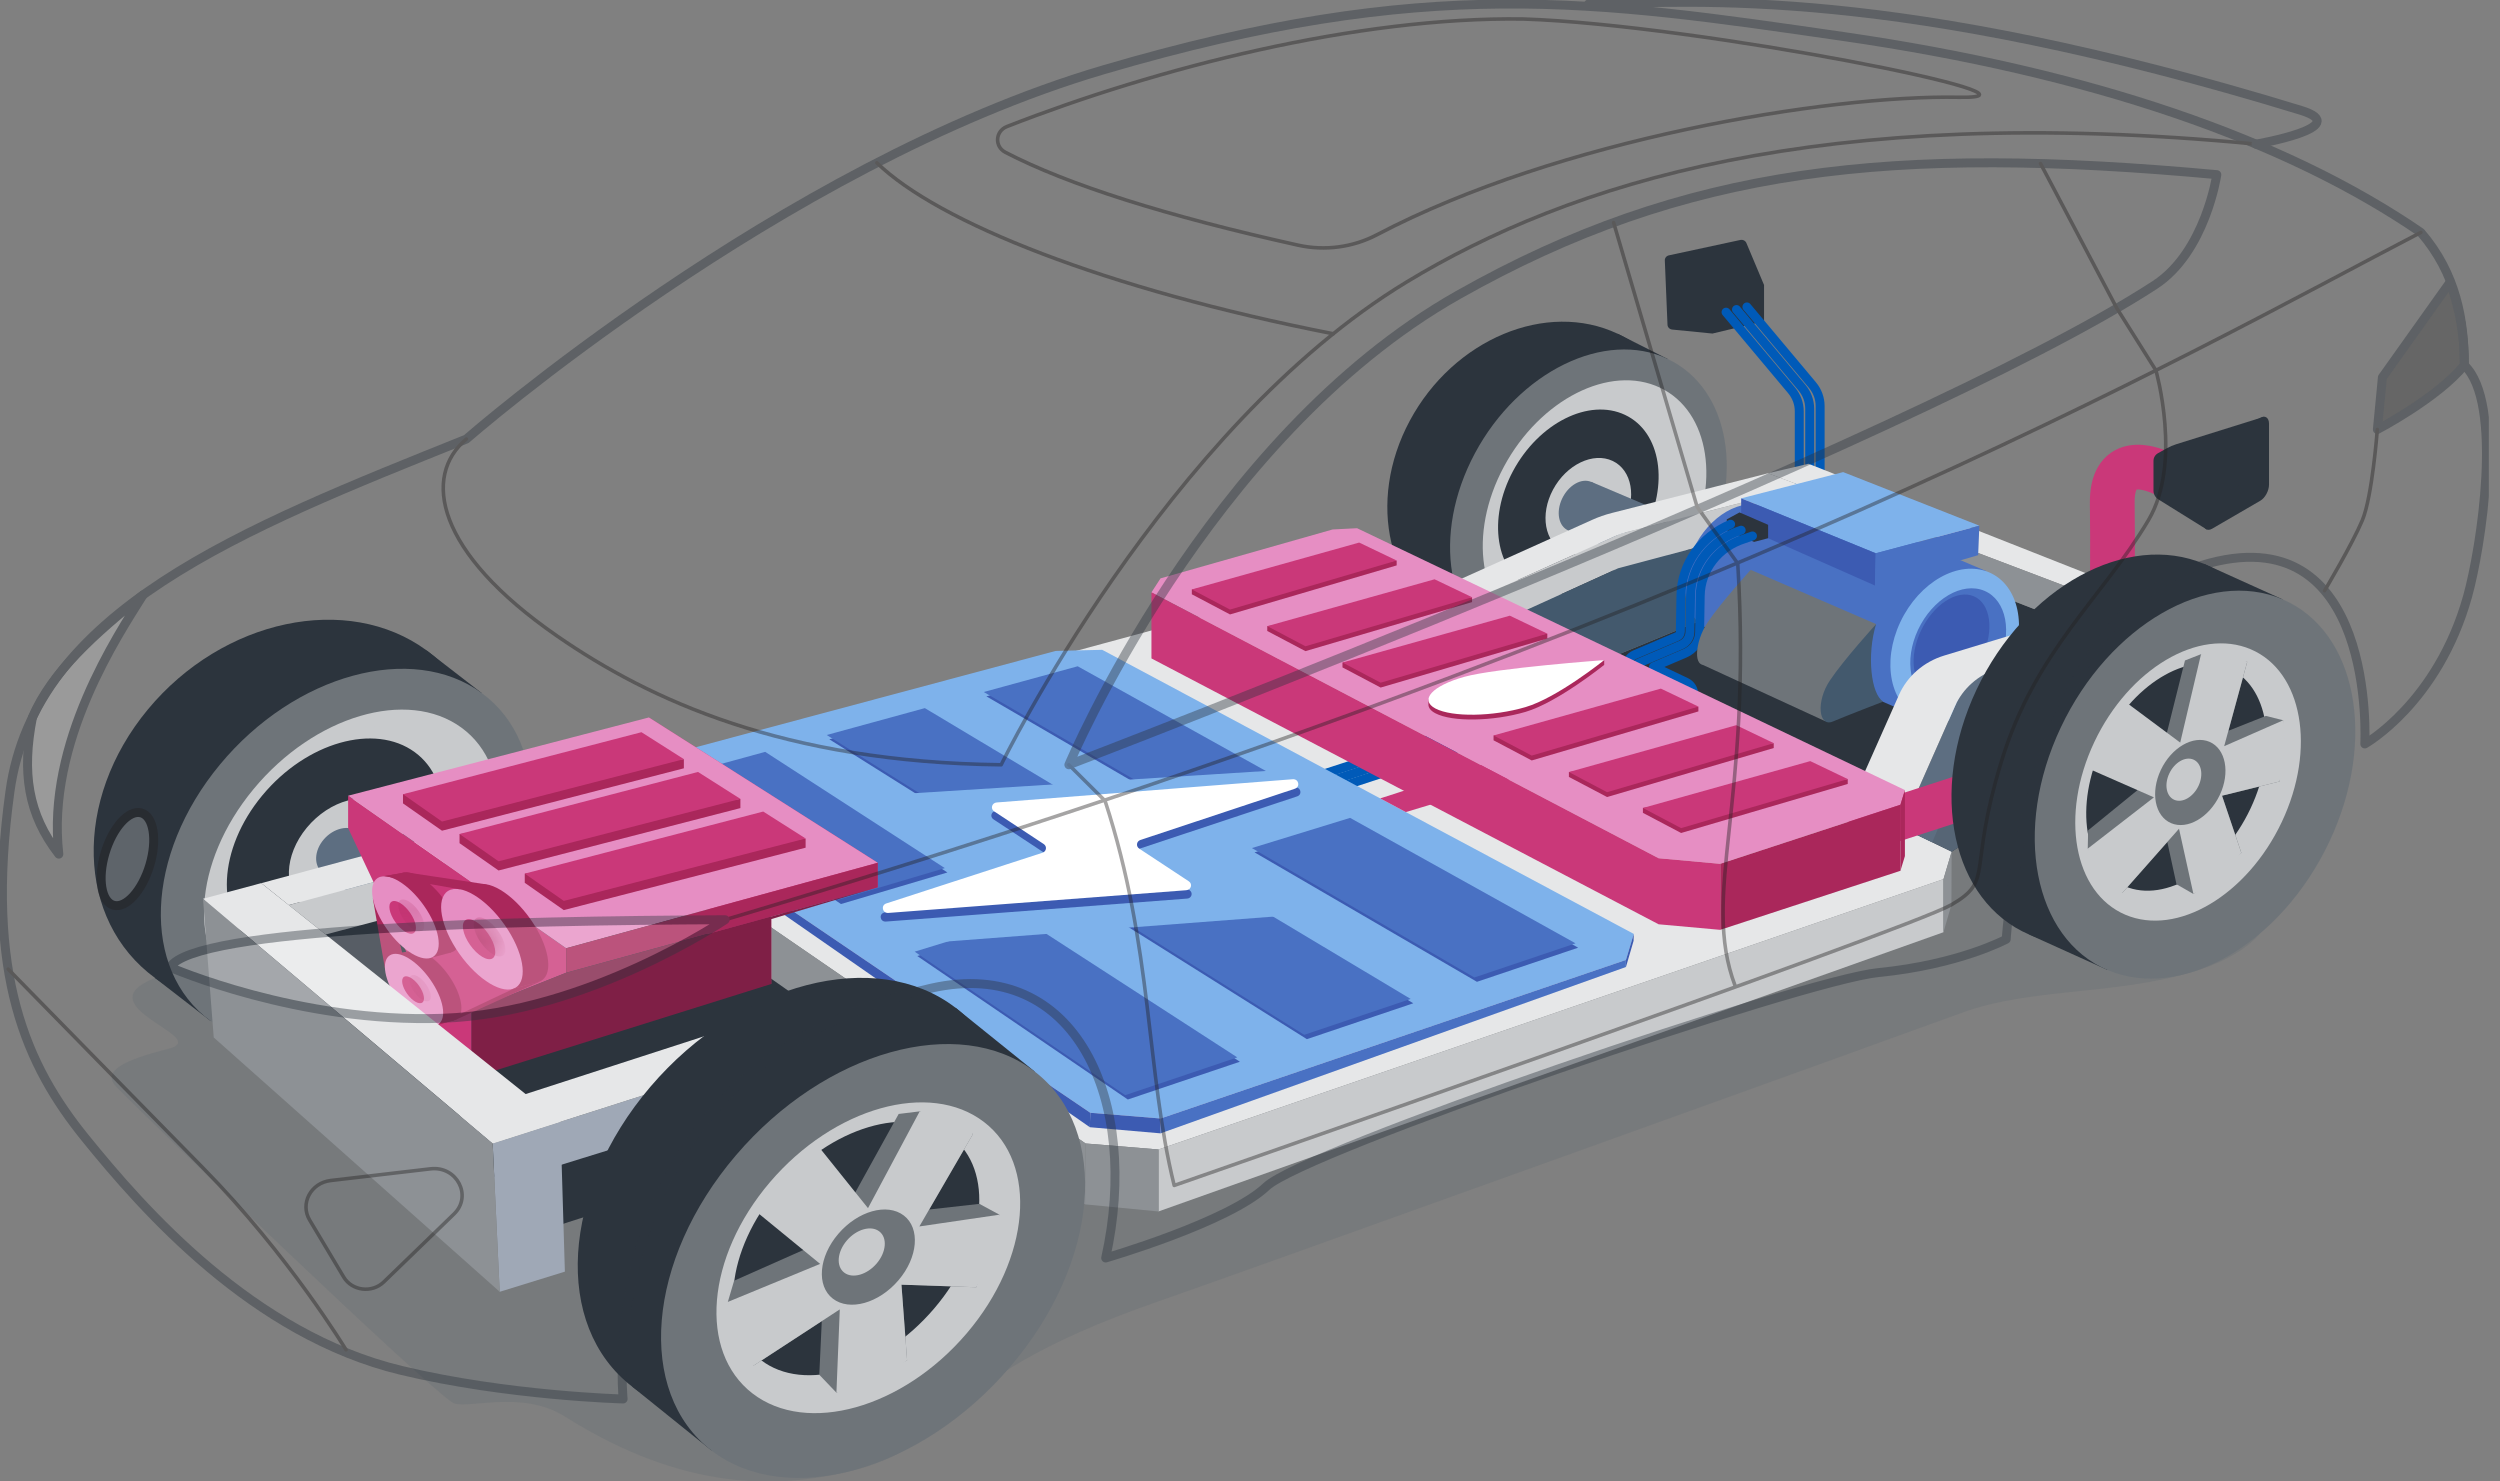 <svg width="81" height="48" viewBox="0 0 81 48" fill="none" xmlns="http://www.w3.org/2000/svg">
<rect x="0" y="0" width="81" height="48" fill="#808080" stroke="none"/>
<g clip-path="url(#clip0_12091_43894)">
<path opacity="0.5" d="M5.454 33.983C6.927 33.614 2.659 32.606 5.026 31.688C7.392 30.769 13.536 27.769 18.118 27.427C22.7 27.085 41.273 22.521 44.319 21.827C47.367 21.132 43.44 20.734 45.904 20.013C48.368 19.292 49.946 19.264 51.348 19.01C52.75 18.756 70.361 26.726 72.474 27.885C74.587 29.044 73.535 30.724 71.118 31.465C68.519 32.261 65.814 31.986 63.536 32.824C61.258 33.662 40.201 41.238 37.534 42.163C29.648 44.897 31.285 46.905 27.174 47.751C25.265 48.144 22.259 48.395 18.303 45.895C16.883 44.998 15.073 45.699 14.662 45.442C13.74 44.868 4.786 36.26 3.773 35.217C3.286 34.715 3.981 34.353 5.454 33.983H5.454Z" fill="#6E7479"/>
<path d="M54.032 11.63L52.412 10.813L47.275 20.384L48.9 21.203L54.032 11.63Z" fill="#2C343D"/>
<path d="M45.678 13.63C44.26 16.273 44.975 19.297 47.275 20.384C49.575 21.471 52.59 20.21 54.008 17.567C55.426 14.924 54.711 11.9 52.411 10.813C50.111 9.726 47.096 10.987 45.678 13.63Z" fill="#2C343D"/>
<path d="M47.79 14.681C46.373 17.324 46.869 20.244 48.898 21.202C50.928 22.16 53.722 20.794 55.14 18.151C56.557 15.508 56.06 12.588 54.031 11.629C52.002 10.671 49.208 12.037 47.79 14.681L47.79 14.681Z" fill="#6E7479"/>
<path d="M48.725 15.123C47.555 17.305 47.923 19.695 49.546 20.461C51.169 21.227 53.433 20.079 54.602 17.897C55.772 15.715 55.404 13.325 53.781 12.559C52.158 11.793 49.894 12.941 48.725 15.123Z" fill="#C8CACC"/>
<path d="M48.903 15.206C47.932 17.016 48.249 19.005 49.61 19.648C50.972 20.292 52.863 19.345 53.834 17.535C54.805 15.724 54.488 13.735 53.126 13.092C51.764 12.449 49.873 13.396 48.903 15.206Z" fill="#C8CACC"/>
<path d="M49.022 15.262C48.187 16.82 48.458 18.53 49.626 19.082C50.795 19.634 52.42 18.819 53.255 17.261C54.09 15.704 53.819 13.994 52.65 13.442C51.481 12.89 49.857 13.705 49.022 15.262Z" fill="#2C343D"/>
<path d="M50.319 15.862C49.885 16.673 50.044 17.572 50.675 17.87C51.306 18.168 52.17 17.752 52.605 16.942C53.039 16.131 52.88 15.232 52.249 14.934C51.618 14.636 50.753 15.052 50.319 15.862H50.319Z" fill="#C8CACC"/>
<path d="M50.878 16.125C50.724 16.412 50.78 16.731 51.004 16.837C51.228 16.942 51.534 16.795 51.688 16.508C51.842 16.22 51.786 15.902 51.562 15.796C51.338 15.69 51.032 15.838 50.878 16.125Z" fill="#2C343D"/>
<path d="M15.609 22.456L13.82 21.073L5.023 31.688L6.817 33.075L15.609 22.456Z" fill="#2C343D"/>
<path d="M4.791 22.986C2.362 25.917 2.466 29.813 5.024 31.687C7.582 33.562 11.626 32.705 14.055 29.774C16.484 26.842 16.379 22.947 13.821 21.072C11.263 19.198 7.22 20.055 4.791 22.986Z" fill="#2C343D"/>
<path d="M7.126 24.772C4.699 27.704 4.56 31.421 6.817 33.074C9.074 34.726 12.873 33.689 15.301 30.757C17.729 27.825 17.866 24.108 15.609 22.455C13.352 20.803 9.554 21.84 7.126 24.772Z" fill="#6E7479"/>
<path d="M8.213 25.569C6.242 27.951 6.063 30.921 7.814 32.202C9.565 33.484 12.584 32.592 14.554 30.21C16.526 27.828 16.704 24.858 14.953 23.577C13.201 22.295 10.184 23.187 8.213 25.569Z" fill="#C8CACC"/>
<path d="M8.364 25.678C6.701 27.686 6.58 30.213 8.095 31.322C9.609 32.431 12.185 31.702 13.848 29.694C15.511 27.686 15.631 25.159 14.117 24.05C12.602 22.941 10.027 23.67 8.364 25.678Z" fill="#C8CACC"/>
<path d="M8.496 25.775C7.065 27.502 6.959 29.675 8.26 30.627C9.56 31.578 11.773 30.95 13.204 29.223C14.634 27.495 14.74 25.323 13.439 24.371C12.139 23.419 9.926 24.047 8.496 25.775V25.775Z" fill="#2C343D"/>
<path d="M9.941 26.816C9.197 27.715 9.162 28.861 9.864 29.375C10.566 29.889 11.739 29.577 12.483 28.678C13.228 27.779 13.263 26.633 12.56 26.119C11.858 25.605 10.686 25.917 9.941 26.816H9.941Z" fill="#C8CACC"/>
<path d="M10.564 27.27C10.3 27.589 10.287 27.995 10.536 28.177C10.785 28.36 11.201 28.249 11.465 27.93C11.729 27.612 11.741 27.205 11.492 27.023C11.243 26.841 10.827 26.952 10.563 27.27H10.564Z" fill="#2C343D"/>
<path d="M54.18 10.678L55.483 10.807L57.155 10.407V9.234L56.583 7.873C56.552 7.799 56.469 7.757 56.386 7.775L54.073 8.273C53.993 8.29 53.937 8.359 53.94 8.438L54.027 10.523C54.03 10.604 54.096 10.67 54.18 10.678L54.18 10.678Z" fill="#2C343D"/>
<path d="M55.924 10.114L58.047 12.647C58.208 12.839 58.296 13.078 58.296 13.324V21.34" stroke="#005AB8" stroke-width="0.29" stroke-linecap="round" stroke-linejoin="round"/>
<path d="M56.262 10.029L58.385 12.562C58.546 12.754 58.634 12.993 58.634 13.239V21.256" stroke="#005AB8" stroke-width="0.29" stroke-linecap="round" stroke-linejoin="round"/>
<path d="M56.6 9.944L58.723 12.477C58.884 12.669 58.972 12.908 58.972 13.154V21.171" stroke="#005AB8" stroke-width="0.29" stroke-linecap="round" stroke-linejoin="round"/>
<path d="M50.611 16.158C50.407 16.593 50.498 17.054 50.814 17.188C51.13 17.322 51.552 17.078 51.756 16.643C51.96 16.208 51.87 15.747 51.553 15.613C51.237 15.479 50.816 15.723 50.611 16.158Z" fill="#5D6E81"/>
<path d="M51.554 15.611L53.689 16.516L52.98 18.127L50.815 17.186L51.554 15.611Z" fill="#5D6E81"/>
<path d="M52.761 17.077C52.554 17.518 52.652 17.987 52.981 18.127C53.309 18.266 53.743 18.022 53.95 17.581C54.157 17.141 54.058 16.671 53.729 16.532C53.401 16.393 52.967 16.637 52.76 17.077H52.761Z" fill="#8D9195"/>
<path d="M51.139 21.737L57.741 19.018L58.44 16.812L69.714 21.224L69.272 23.64L63.233 27.596L51.139 21.737Z" fill="#2C343D"/>
<path d="M48.221 20.324L52.427 18.412L58.44 16.812L58.439 15.771L52.507 17.291L47.043 19.753L48.221 20.324Z" fill="#C8CACC"/>
<path d="M57.287 15.334L69.724 20.056L70.616 19.769L58.595 15.026L57.287 15.334Z" fill="#E6E7E8"/>
<path d="M69.714 21.223L58.441 16.812L58.44 15.771L69.714 20.052V21.223Z" fill="#8D9195"/>
<path d="M47.042 19.753L52.295 17.386C52.435 17.323 52.581 17.272 52.73 17.233L58.437 15.77L57.287 15.333L52.229 16.619C52.006 16.676 51.788 16.751 51.58 16.846L46.119 19.306L47.041 19.753H47.042Z" fill="#E6E7E8"/>
<path d="M48.221 20.324L51.139 21.737L57.741 19.018L58.44 16.812L52.427 18.412L48.221 20.324Z" fill="#43596D"/>
<path d="M19.823 25.166L43.387 18.779L44.951 18.74L63.233 27.596L62.969 28.484L37.536 37.243L35.173 37.048L19.254 26.111L19.823 25.166Z" fill="#E6E7E8"/>
<path d="M62.968 28.483V30.204L37.535 39.251V37.243L62.968 28.483Z" fill="#C8CACC"/>
<path d="M63.233 27.596L63.226 29.313L62.969 30.204V28.483L63.233 27.596Z" fill="#8D9195"/>
<path d="M37.536 37.243L35.172 37.049L35.156 39.021L37.536 39.252V37.243Z" fill="#8D9195"/>
<path d="M35.157 39.021L19.254 27.664V26.11L35.173 37.048L35.157 39.021Z" fill="#8D9195"/>
<path d="M21.288 29.116L30.636 35.673L17.936 39.751L7.391 30.77L18.157 27.811L20.968 28.483L21.288 29.116Z" fill="#2C343D"/>
<path d="M10.493 27.194C10.175 27.562 10.157 28.048 10.454 28.279C10.75 28.51 11.248 28.399 11.566 28.031C11.884 27.662 11.902 27.177 11.605 26.946C11.309 26.715 10.811 26.826 10.493 27.194Z" fill="#5D6E81"/>
<path d="M11.609 26.944L13.611 28.504L12.482 29.883L10.457 28.278L11.609 26.944Z" fill="#5D6E81"/>
<path d="M12.507 28.773C12.185 29.146 12.174 29.643 12.482 29.883C12.79 30.123 13.301 30.015 13.622 29.643C13.944 29.27 13.956 28.773 13.647 28.533C13.339 28.293 12.829 28.401 12.507 28.774L12.507 28.773Z" fill="#8D9195"/>
<path d="M10.551 30.279L17.777 28.362C18.184 28.254 18.615 28.264 19.015 28.392L21.287 29.117L20.968 27.288L18.238 26.921L9.355 29.325L10.552 30.279H10.551Z" fill="#C8CACC"/>
<path d="M9.356 29.324L17.618 27.088C18.027 26.978 18.456 26.95 18.877 27.006L20.968 27.288L19.748 26.449L18.131 26.316C17.571 26.269 17.006 26.32 16.465 26.465L8.465 28.614L9.356 29.325V29.324Z" fill="#E6E7E8"/>
<path d="M54.861 17.798C54.347 18.892 54.575 20.052 55.37 20.389C56.165 20.726 57.227 20.112 57.74 19.018C58.254 17.924 58.026 16.764 57.23 16.427C56.435 16.09 55.374 16.704 54.86 17.798H54.861Z" fill="#4971C3"/>
<path d="M57.23 16.428L61.694 18.319L59.894 22.365L55.369 20.389L57.23 16.428Z" fill="#4971C3"/>
<path d="M59.34 19.726C58.82 20.833 59.068 22.015 59.894 22.365C60.721 22.715 61.812 22.101 62.332 20.993C62.853 19.886 62.605 18.704 61.778 18.354C60.952 18.004 59.861 18.618 59.341 19.726L59.34 19.726Z" fill="#7EB2EB"/>
<path d="M59.83 19.933C59.432 20.781 59.603 21.677 60.212 21.935C60.82 22.193 61.637 21.715 62.035 20.867C62.434 20.019 62.263 19.123 61.654 18.865C61.045 18.607 60.229 19.085 59.831 19.933L59.83 19.933Z" fill="#E6E7E8"/>
<path d="M59.984 19.999C59.626 20.762 59.77 21.565 60.305 21.792C60.841 22.019 61.566 21.585 61.925 20.821C62.284 20.058 62.14 19.255 61.604 19.028C61.068 18.801 60.343 19.236 59.984 19.999Z" fill="#E6E7E8"/>
<path d="M56.291 17.886C55.685 19.175 55.954 20.542 56.891 20.939C57.828 21.336 59.079 20.613 59.685 19.324C60.291 18.034 60.022 16.667 59.084 16.27C58.147 15.873 56.896 16.596 56.291 17.886Z" fill="#4971C3"/>
<path d="M59.084 16.27L64.345 18.5L62.224 23.269L56.891 20.94L59.084 16.27Z" fill="#4971C3"/>
<path d="M61.569 20.158C60.956 21.463 61.248 22.856 62.221 23.269C63.195 23.681 64.482 22.957 65.095 21.652C65.708 20.347 65.416 18.954 64.442 18.542C63.468 18.129 62.182 18.853 61.569 20.158Z" fill="#7EB2EB"/>
<path d="M62.146 20.402C61.677 21.401 61.878 22.458 62.596 22.762C63.313 23.066 64.276 22.502 64.745 21.503C65.215 20.504 65.013 19.447 64.296 19.143C63.578 18.839 62.616 19.403 62.146 20.402H62.146Z" fill="#4971C3"/>
<path d="M62.236 20.44C61.836 21.291 61.957 22.169 62.505 22.401C63.053 22.633 63.821 22.131 64.221 21.28C64.621 20.43 64.5 19.552 63.952 19.319C63.404 19.087 62.636 19.589 62.236 20.44H62.236Z" fill="#3C5BB2"/>
<path d="M56.414 16.146L59.718 15.296L64.131 17.032L60.774 17.926L56.414 16.146Z" fill="#7EB2EB"/>
<path d="M56.414 16.146V17.053L60.749 18.972L60.774 17.926L56.414 16.146Z" fill="#3C5BB2"/>
<path d="M60.774 17.925L64.131 17.032L64.092 17.987L63.533 18.151C62.966 18.081 62.552 18.265 62.195 18.545L60.748 18.971L60.773 17.926L60.774 17.925Z" fill="#4971C3"/>
<path d="M56.36 16.602L55.947 16.827V17.178L56.834 17.558L57.287 17.438V17.004L56.36 16.602Z" fill="#2C343D"/>
<path d="M53.274 22.792L54.025 22.479L52.953 21.968C52.799 21.895 52.705 21.748 52.709 21.584C52.713 21.421 52.813 21.278 52.969 21.21L54.338 20.625C54.401 20.599 54.442 20.539 54.443 20.474L54.463 19.289C54.48 18.282 55.117 17.385 56.072 16.985" stroke="#005AB8" stroke-width="0.29" stroke-linecap="round" stroke-linejoin="round"/>
<path d="M53.813 23.215L54.605 22.884C54.768 22.816 54.872 22.669 54.876 22.5C54.88 22.331 54.785 22.178 54.626 22.103L53.574 21.602L54.594 21.166C54.876 21.046 55.062 20.778 55.067 20.484L55.087 19.299C55.101 18.46 55.674 17.721 56.512 17.459L56.78 17.365" stroke="#005AB8" stroke-width="0.29" stroke-linecap="round" stroke-linejoin="round"/>
<path d="M53.686 22.944L54.478 22.614C54.589 22.567 54.593 22.419 54.484 22.368L53.091 21.704C52.993 21.658 52.996 21.524 53.096 21.482L54.465 20.897C54.638 20.823 54.751 20.66 54.754 20.48L54.774 19.295C54.79 18.33 55.448 17.48 56.414 17.179" stroke="#005AB8" stroke-width="0.29" stroke-linecap="round" stroke-linejoin="round"/>
<path d="M56.722 18.464C56.438 19.388 56.565 20.585 56.938 20.805C56.938 20.805 55.71 21.328 55.284 21.508C54.857 21.689 54.9 20.802 55.326 20.166C55.753 19.529 56.722 18.464 56.722 18.464L56.722 18.464Z" fill="#6E7479"/>
<path d="M59.134 23.366L55.098 21.508L56.723 18.464L60.786 20.221L59.134 23.366Z" fill="#6E7479"/>
<path d="M60.785 20.222C60.481 21.213 60.617 22.495 61.017 22.731C61.017 22.731 59.838 23.185 59.381 23.378C58.923 23.571 58.831 22.729 59.289 22.046C59.746 21.364 60.785 20.222 60.785 20.222Z" fill="#43596D"/>
<path d="M47.809 24.009C46.763 24.442 40.75 26.358 40.75 26.358" stroke="#005AB8" stroke-width="0.29" stroke-linecap="round" stroke-linejoin="round"/>
<path d="M47.612 23.776C46.566 24.209 40.553 26.126 40.553 26.126" stroke="#005AB8" stroke-width="0.29" stroke-linecap="round" stroke-linejoin="round"/>
<path d="M47.415 23.544C46.368 23.977 40.355 25.893 40.355 25.893" stroke="#005AB8" stroke-width="0.29" stroke-linecap="round" stroke-linejoin="round"/>
<path d="M20.529 24.749L34.203 21.09L35.711 21.054L52.935 30.259L52.68 31.103L37.605 36.239L35.326 36.054L19.98 25.648L20.529 24.749Z" fill="#7EB2EB"/>
<path d="M52.679 31.102V31.331L37.603 36.72V36.239L52.679 31.102Z" fill="#4971C3"/>
<path d="M52.934 30.259L52.928 30.484L52.68 31.332V31.103L52.934 30.259Z" fill="#3C5BB2"/>
<path d="M37.604 36.239L35.326 36.054L35.31 36.522L37.604 36.721V36.239Z" fill="#3C5BB2"/>
<path d="M35.311 36.522L19.98 25.864V25.648L35.326 36.054L35.311 36.522Z" fill="#3C5BB2"/>
<path d="M30.696 28.268L27.247 29.291L21.553 25.411L24.876 24.501L30.696 28.268Z" fill="#3C5BB2"/>
<path d="M36.053 26.677L32.763 27.654L26.871 23.954L30.05 23.084L36.053 26.677Z" fill="#3C5BB2"/>
<path d="M41.167 25.159L38.026 26.092L31.959 22.562L35.003 21.729L41.167 25.159Z" fill="#3C5BB2"/>
<path d="M40.172 34.4L36.541 35.624L29.719 30.975L33.218 29.899L40.172 34.4Z" fill="#3C5BB2"/>
<path d="M45.791 32.506L42.343 33.669L35.315 29.256L38.649 28.231L45.791 32.506Z" fill="#3C5BB2"/>
<path d="M51.132 30.705L47.853 31.811L40.647 27.617L43.827 26.64L51.132 30.705Z" fill="#3C5BB2"/>
<path d="M30.612 28.127L27.163 29.151L21.469 25.27L24.792 24.36L30.612 28.127Z" fill="#4971C3"/>
<path d="M35.967 26.536L32.677 27.513L26.785 23.814L29.965 22.943L35.967 26.536Z" fill="#4971C3"/>
<path d="M41.081 25.017L37.94 25.95L31.873 22.421L34.917 21.587L41.081 25.017Z" fill="#4971C3"/>
<path d="M40.088 34.259L36.457 35.483L29.635 30.834L33.134 29.759L40.088 34.259Z" fill="#4971C3"/>
<path d="M45.705 32.365L42.257 33.528L35.228 29.116L38.563 28.091L45.705 32.365Z" fill="#4971C3"/>
<path d="M51.048 30.564L47.769 31.67L40.562 27.477L43.743 26.499L51.048 30.564Z" fill="#4971C3"/>
<path d="M27.504 29.365L32.576 27.719L28.838 25.749L42.178 24.906L43.466 26.166L38.463 27.826L41.688 29.665L27.523 30.745L27.504 29.365Z" fill="#7EB2EB"/>
<path d="M38.542 28.844L36.894 27.757C36.789 27.688 36.81 27.534 36.931 27.494L42.029 25.802C42.203 25.744 42.148 25.499 41.965 25.513L32.264 26.275C32.117 26.287 32.066 26.466 32.187 26.546L33.835 27.632C33.941 27.702 33.918 27.856 33.796 27.895L28.64 29.569C28.465 29.626 28.519 29.873 28.703 29.859L38.466 29.114C38.612 29.103 38.663 28.924 38.543 28.844H38.542Z" fill="#3C5BB2"/>
<path d="M38.518 28.555L36.91 27.495C36.798 27.421 36.821 27.257 36.95 27.215L41.953 25.555C42.138 25.493 42.08 25.231 41.884 25.247L32.292 26C32.136 26.012 32.082 26.204 32.21 26.288L33.818 27.348C33.93 27.422 33.906 27.587 33.777 27.629L28.717 29.271C28.531 29.331 28.588 29.595 28.784 29.579L38.436 28.843C38.593 28.832 38.647 28.64 38.518 28.555Z" fill="white"/>
<path d="M11.279 25.781L18.343 30.723V31.517L15.282 32.736V34.923L13.25 33.308V31.019L11.279 26.83V25.781Z" fill="#CA3879"/>
<path d="M21.023 23.245L28.437 27.954V28.748L24.988 29.694V31.881L22.956 30.266V27.977L21.023 24.293V23.245Z" fill="#CA3879"/>
<path d="M11.279 25.781L21.024 23.245L28.438 27.954L18.343 30.723L11.279 25.781Z" fill="#E68EC3"/>
<path d="M13.057 26.03L14.321 26.915L22.157 24.893V24.596L13.057 25.733V26.03Z" fill="#AA275B"/>
<path d="M14.321 26.618L13.057 25.733L20.783 23.723L22.157 24.596L14.321 26.618Z" fill="#CA3879"/>
<path d="M17.002 28.603L18.266 29.487L26.102 27.465V27.168L17.002 28.306V28.603Z" fill="#AA275B"/>
<path d="M18.266 29.189L17.002 28.305L24.728 26.294L26.102 27.167L18.266 29.189Z" fill="#CA3879"/>
<path d="M14.889 27.319L16.153 28.204L23.989 26.182V25.885L14.889 27.022V27.319Z" fill="#AA275B"/>
<path d="M16.153 27.906L14.889 27.022L22.615 25.011L23.989 25.884L16.153 27.906Z" fill="#CA3879"/>
<path d="M18.344 30.722V31.516L28.438 28.748V27.954L18.344 30.722Z" fill="#AA275B"/>
<path d="M15.281 34.923L24.988 31.881V29.779L28.437 28.748L18.342 31.517L15.281 32.735V34.923Z" fill="#7F1F46"/>
<path d="M12.472 31.38L12.08 29.108L12.567 29.038L13.103 31.155L12.472 31.38Z" fill="#AA275B"/>
<path d="M14.794 33.025C15.078 32.845 14.963 32.21 14.539 31.607C14.114 31.003 13.54 30.66 13.257 30.84C12.974 31.019 13.088 31.654 13.513 32.258C13.937 32.861 14.511 33.205 14.794 33.025Z" fill="#AA275B"/>
<path d="M13.38 30.797L12.713 30.918L14.147 33.212L14.709 33.062L14.336 31.574L13.38 30.797Z" fill="#AA275B"/>
<path d="M14.2 33.185C14.489 33.001 14.372 32.353 13.939 31.736C13.505 31.12 12.919 30.769 12.63 30.953C12.34 31.136 12.457 31.785 12.89 32.401C13.324 33.018 13.91 33.369 14.2 33.185Z" fill="#E68EC3"/>
<path d="M14.713 30.817C15.037 30.611 14.907 29.885 14.421 29.195C13.936 28.505 13.28 28.112 12.956 28.317C12.632 28.523 12.763 29.249 13.248 29.939C13.733 30.629 14.389 31.022 14.713 30.817Z" fill="#AA275B"/>
<path d="M13.097 28.269L12.334 28.407L13.973 31.031L14.617 30.859L14.191 29.158L13.097 28.269Z" fill="#AA275B"/>
<path d="M14.033 31C14.364 30.79 14.231 30.048 13.735 29.343C13.239 28.638 12.569 28.237 12.238 28.447C11.907 28.657 12.041 29.399 12.536 30.104C13.032 30.809 13.702 31.21 14.033 31Z" fill="#E68EC3"/>
<path d="M17.547 31.77C17.944 31.518 17.784 30.629 17.189 29.784C16.595 28.938 15.791 28.457 15.394 28.709C14.998 28.961 15.158 29.85 15.752 30.695C16.346 31.541 17.15 32.022 17.547 31.77Z" fill="#AA275B"/>
<path d="M15.566 28.649L14.633 28.819L16.641 32.032L17.429 31.822L16.906 29.738L15.566 28.649Z" fill="#AA275B"/>
<path d="M16.714 31.994C17.119 31.737 16.956 30.829 16.349 29.965C15.742 29.102 14.921 28.611 14.515 28.868C14.11 29.125 14.273 30.034 14.88 30.897C15.488 31.76 16.308 32.252 16.714 31.994Z" fill="#E68EC3"/>
<path d="M13.172 28.265L15.779 28.658L14.883 28.811L12.438 28.384L13.172 28.265Z" fill="#AA275B"/>
<path d="M16.642 32.033L14.148 33.213L14.796 33.026L17.508 31.794L16.642 32.033Z" fill="#AA275B"/>
<path d="M15.958 31.052C16.119 30.95 16.054 30.589 15.813 30.246C15.572 29.903 15.246 29.708 15.085 29.81C14.924 29.912 14.989 30.273 15.23 30.616C15.471 30.959 15.797 31.154 15.958 31.052Z" fill="#CA3879"/>
<mask id="mask0_12091_43894" style="mask-type:luminance" maskUnits="userSpaceOnUse" x="14" y="29" width="3" height="3">
<path d="M15.958 31.052C16.119 30.95 16.054 30.589 15.813 30.246C15.572 29.903 15.246 29.708 15.085 29.81C14.924 29.912 14.989 30.273 15.23 30.616C15.471 30.959 15.797 31.154 15.958 31.052Z" fill="white"/>
</mask>
<g mask="url(#mask0_12091_43894)">
<path d="M16.289 30.963C16.447 30.863 16.383 30.51 16.147 30.174C15.911 29.839 15.591 29.648 15.434 29.748C15.276 29.848 15.34 30.201 15.576 30.537C15.812 30.872 16.131 31.064 16.289 30.963Z" fill="#AA275B"/>
</g>
<path d="M13.404 30.232C13.536 30.148 13.483 29.852 13.285 29.571C13.088 29.29 12.82 29.13 12.688 29.214C12.556 29.297 12.61 29.593 12.807 29.874C13.005 30.156 13.272 30.316 13.404 30.232Z" fill="#CA3879"/>
<mask id="mask1_12091_43894" style="mask-type:luminance" maskUnits="userSpaceOnUse" x="12" y="29" width="2" height="2">
<path d="M13.404 30.233C13.536 30.149 13.483 29.853 13.285 29.572C13.088 29.291 12.82 29.131 12.688 29.215C12.556 29.298 12.61 29.594 12.807 29.875C13.005 30.157 13.272 30.317 13.404 30.233Z" fill="white"/>
</mask>
<g mask="url(#mask1_12091_43894)">
<path d="M13.675 30.16C13.805 30.078 13.752 29.788 13.559 29.513C13.365 29.238 13.104 29.081 12.974 29.163C12.845 29.245 12.897 29.535 13.091 29.81C13.284 30.085 13.546 30.242 13.675 30.16Z" fill="#AA275B"/>
</g>
<path d="M13.678 32.486C13.786 32.418 13.742 32.175 13.58 31.943C13.417 31.712 13.198 31.581 13.089 31.65C12.981 31.719 13.024 31.962 13.187 32.193C13.349 32.424 13.569 32.555 13.678 32.486Z" fill="#CA3879"/>
<mask id="mask2_12091_43894" style="mask-type:luminance" maskUnits="userSpaceOnUse" x="13" y="31" width="1" height="2">
<path d="M13.679 32.486C13.788 32.418 13.744 32.175 13.582 31.943C13.419 31.712 13.2 31.581 13.091 31.65C12.982 31.719 13.026 31.962 13.189 32.193C13.351 32.424 13.571 32.555 13.679 32.486Z" fill="white"/>
</mask>
<g mask="url(#mask2_12091_43894)">
<path d="M13.901 32.426C14.007 32.359 13.964 32.121 13.806 31.895C13.646 31.669 13.431 31.54 13.325 31.608C13.219 31.675 13.262 31.913 13.421 32.139C13.58 32.365 13.795 32.494 13.901 32.426Z" fill="#AA275B"/>
</g>
<path d="M62.012 27.004L63.234 27.596L69.273 23.64L69.714 21.224L63.828 23.136L62.012 27.004Z" fill="#566575"/>
<path d="M62.604 27.291L64.397 23.072L70.62 20.943L70.617 19.769L63.74 21.981L61.605 26.807L62.604 27.291Z" fill="#5D6E81"/>
<path d="M61.605 26.808L63.343 22.878C63.596 22.308 64.093 21.867 64.709 21.668L69.723 20.056L68.459 19.576L62.992 21.24C62.332 21.441 61.797 21.906 61.528 22.512L59.971 26.016L61.605 26.808Z" fill="#E6E7E8"/>
<path d="M16.191 41.854L18.302 41.201L18.157 36.347L15.963 37.048L16.191 41.854Z" fill="#9FA8B6"/>
<path d="M16.027 38.407L27.318 34.91C27.821 34.757 28.37 34.818 28.821 35.079L33.1 37.551V35.623L28.047 33.184L18.157 36.346L16.027 38.407Z" fill="#9FA8B6"/>
<path d="M15.963 37.048L27.199 33.456C27.742 33.282 28.335 33.323 28.845 33.569L33.1 35.624L30.159 33.604L27.874 32.583C27.335 32.343 26.719 32.31 26.155 32.493L14.889 36.141L15.963 37.048Z" fill="#E6E7E8"/>
<path d="M8.465 28.613L18.157 36.346L15.963 37.048L6.578 29.12L8.465 28.613Z" fill="#E6E7E8"/>
<path d="M15.963 37.048L16.191 41.854L6.925 33.614L6.578 29.12L15.963 37.048Z" fill="#8D9195"/>
<path d="M70.428 15.525C69.47 14.961 68.418 14.843 68.437 16.302C68.456 17.762 68.437 19.028 68.437 19.028V22.944C68.437 24.067 68.114 24.206 67.067 24.639C66.021 25.072 60.008 26.989 60.008 26.989" stroke="#CA3879" stroke-width="1.45" stroke-miterlimit="10"/>
<path d="M73.235 16.223L71.672 17.131C71.517 17.221 71.391 17.135 71.391 16.939V14.963C71.391 14.768 71.517 14.535 71.672 14.445L73.235 13.537C73.39 13.447 73.516 13.533 73.516 13.728V15.704C73.516 15.9 73.39 16.133 73.235 16.223Z" fill="#2C343D"/>
<path d="M73.36 13.501L70.51 14.393C70.403 14.427 70.3 14.471 70.203 14.525L69.922 14.682C69.83 14.733 69.773 14.827 69.773 14.929V15.899C69.773 16.014 69.834 16.12 69.935 16.183L71.498 17.155L72.265 16.41L73.36 13.501Z" fill="#2C343D"/>
<path d="M45.548 26.311L44.719 25.868C44.749 25.858 48.061 24.805 49.08 24.384L49.391 25.062C48.34 25.497 45.672 26.271 45.548 26.311H45.548Z" fill="#CA3879"/>
<path d="M61.72 25.598L43.969 17.114L43.175 17.155L37.601 18.739L37.307 19.193L53.739 27.807L55.734 27.987L61.575 26.073L61.72 25.598Z" fill="#E68EC3"/>
<path d="M55.734 30.127V27.988L61.576 26.073V28.213L55.734 30.127Z" fill="#AA275B"/>
<path d="M55.734 30.127V27.988L53.739 27.807L37.307 19.193V21.333L53.739 29.947L55.734 30.127Z" fill="#CA3879"/>
<path d="M61.574 28.213L61.719 27.738V25.599L61.574 26.073V28.213Z" fill="#AA275B"/>
<path d="M38.615 19.255L39.852 19.908L45.252 18.319V18.161L38.615 19.097V19.255Z" fill="#AA275B"/>
<path d="M38.615 19.097L44.037 17.579L45.252 18.161L39.852 19.75L38.615 19.097Z" fill="#CA3879"/>
<path d="M41.059 20.444L42.296 21.097L47.695 19.508V19.351L41.059 20.287V20.444Z" fill="#AA275B"/>
<path d="M41.059 20.287L46.48 18.769L47.695 19.35L42.296 20.939L41.059 20.287Z" fill="#CA3879"/>
<path d="M43.496 21.624L44.733 22.277L50.133 20.688V20.53L43.496 21.467V21.624Z" fill="#AA275B"/>
<path d="M43.496 21.466L48.918 19.948L50.133 20.53L44.733 22.119L43.496 21.466Z" fill="#CA3879"/>
<path d="M48.391 23.986L49.628 24.639L55.028 23.05V22.893L48.391 23.829V23.986Z" fill="#AA275B"/>
<path d="M48.391 23.829L53.812 22.311L55.028 22.893L49.628 24.481L48.391 23.829Z" fill="#CA3879"/>
<path d="M50.832 25.172L52.069 25.824L57.469 24.236V24.078L50.832 25.014V25.172Z" fill="#AA275B"/>
<path d="M50.832 25.014L56.254 23.496L57.469 24.078L52.069 25.667L50.832 25.014Z" fill="#CA3879"/>
<path d="M53.23 26.336L54.468 26.989L59.867 25.4V25.242L53.23 26.178V26.336Z" fill="#AA275B"/>
<path d="M53.23 26.178L58.652 24.66L59.867 25.242L54.468 26.831L53.23 26.178Z" fill="#CA3879"/>
<path d="M51.976 21.542C51.976 21.542 50.463 22.76 49.427 23.065C48.37 23.376 47.049 23.396 46.508 23.111C46.351 23.028 46.279 22.93 46.281 22.825V22.658L51.976 21.387V21.542H51.976Z" fill="#AA275B"/>
<path d="M47.44 21.93C48.451 21.647 51.976 21.387 51.976 21.387C51.976 21.387 50.463 22.605 49.427 22.91C48.369 23.221 47.049 23.241 46.508 22.956C45.98 22.677 46.41 22.218 47.44 21.93L47.44 21.93Z" fill="white"/>
<path d="M33.524 34.717L30.957 32.649L20.484 44.928L23.051 46.995L33.524 34.717Z" fill="#2C343D"/>
<path d="M21.072 35.212C18.18 38.603 17.917 42.953 20.484 44.928C23.052 46.904 27.478 45.757 30.37 42.366C33.262 38.976 33.525 34.625 30.957 32.65C28.39 30.674 23.964 31.821 21.072 35.212V35.212Z" fill="#2C343D"/>
<path d="M23.841 37.435C20.949 40.825 20.596 45.106 23.051 46.996C25.507 48.885 29.843 47.669 32.735 44.279C35.627 40.888 35.98 36.607 33.524 34.718C31.069 32.828 26.733 34.044 23.841 37.435Z" fill="#6E7479"/>
<path d="M24.948 38.301C22.877 40.729 22.624 43.795 24.383 45.149C26.142 46.502 29.247 45.631 31.319 43.203C33.39 40.774 33.643 37.708 31.884 36.355C30.125 35.001 27.02 35.873 24.948 38.301Z" fill="#C8CACC"/>
<path d="M25.076 38.398C23.095 40.72 22.806 43.616 24.431 44.866C26.056 46.116 28.979 45.247 30.96 42.925C32.941 40.603 33.229 37.706 31.604 36.456C29.98 35.206 27.056 36.075 25.076 38.398Z" fill="#C8CACC"/>
<path d="M25.217 38.508C23.514 40.505 23.263 42.995 24.658 44.068C26.052 45.141 28.565 44.392 30.268 42.394C31.972 40.397 32.222 37.907 30.827 36.834C29.433 35.761 26.921 36.511 25.217 38.508Z" fill="#2C343D"/>
<path d="M32.381 39.356L31.733 39.005L30.106 39.188L31.525 36.741L29.798 36.008L29.117 36.092L27.713 38.631L26.025 40.501L23.785 41.495L23.582 42.182L24.415 44.246L26.626 42.804L26.545 44.542L27.1 45.123L29.39 44.076L29.207 41.624L31.632 41.707L32.381 39.356Z" fill="#6E7479"/>
<path d="M29.798 36.008C30.482 36.069 31.06 36.309 31.525 36.741L29.787 39.737L32.381 39.356C32.327 40.117 32.022 41.015 31.632 41.707L29.207 41.624L29.39 44.076C28.758 44.53 27.939 44.95 27.1 45.123L27.209 42.424L24.415 44.247C23.807 43.816 23.663 43.024 23.582 42.182L26.572 40.95L24.496 39.25C25.095 38.356 25.762 37.654 26.507 37.129L28.123 39.144L29.798 36.008V36.008Z" fill="#C8CACC"/>
<path d="M27.159 39.979C26.524 40.723 26.447 41.663 26.985 42.077C27.524 42.492 28.476 42.225 29.11 41.481C29.745 40.737 29.822 39.797 29.284 39.383C28.744 38.968 27.793 39.235 27.159 39.979Z" fill="#6E7479"/>
<path d="M27.437 40.193C27.123 40.562 27.084 41.027 27.352 41.232C27.618 41.438 28.09 41.305 28.404 40.937C28.718 40.568 28.757 40.103 28.49 39.898C28.223 39.692 27.752 39.825 27.437 40.193V40.193Z" fill="#C8CACC"/>
<path d="M73.956 19.419L71.425 18.274L65.75 30.282L68.281 31.427L73.956 19.419Z" fill="#2C343D"/>
<path d="M64.042 22.34C62.475 25.656 63.24 29.212 65.751 30.282C68.262 31.353 71.568 29.532 73.135 26.217C74.702 22.901 73.936 19.345 71.425 18.275C68.915 17.204 65.609 19.024 64.042 22.34Z" fill="#2C343D"/>
<path d="M66.77 23.569C65.203 26.884 65.88 30.403 68.281 31.427C70.683 32.451 73.901 30.593 75.468 27.277C77.035 23.961 76.358 20.443 73.956 19.419C71.554 18.395 68.337 20.253 66.77 23.569H66.77Z" fill="#6E7479"/>
<path d="M67.856 24.042C66.734 26.417 67.183 28.922 68.861 29.637C70.538 30.352 72.808 29.007 73.93 26.632C75.053 24.257 74.603 21.752 72.925 21.037C71.248 20.322 68.978 21.667 67.856 24.042Z" fill="#C8CACC"/>
<path d="M68.119 24.155C67.196 26.108 67.521 28.149 68.845 28.714C70.169 29.278 71.992 28.152 72.915 26.199C73.838 24.245 73.513 22.204 72.188 21.64C70.864 21.075 69.042 22.201 68.119 24.155Z" fill="#2C343D"/>
<path d="M73.975 23.337L73.415 23.195L72.202 23.676L72.811 21.443L71.315 21.195L70.793 21.399L70.208 23.738L69.255 25.6L67.656 26.902L67.643 27.497L68.768 28.926L70.221 27.281L70.518 28.65L71.069 28.966L72.621 27.634L71.995 25.781L73.859 25.32L73.975 23.337Z" fill="#6E7479"/>
<path d="M71.313 21.195C71.863 21.109 72.362 21.189 72.809 21.443L72.063 24.177L73.973 23.338C74.077 23.942 74.019 24.702 73.857 25.32L71.993 25.781L72.619 27.635C72.226 28.126 71.681 28.638 71.067 28.966L70.6 26.851L68.766 28.926C68.184 28.735 67.892 28.145 67.641 27.497L69.787 25.834L67.738 24.934C68.031 24.078 68.422 23.363 68.915 22.778L70.639 24.06L71.313 21.195L71.313 21.195Z" fill="#C8CACC"/>
<path d="M70.011 24.946C69.668 25.674 69.816 26.445 70.343 26.67C70.87 26.895 71.576 26.487 71.92 25.76C72.264 25.032 72.115 24.26 71.588 24.035C71.061 23.811 70.355 24.218 70.011 24.946Z" fill="#6E7479"/>
<path d="M70.285 25.061C70.115 25.421 70.188 25.804 70.449 25.915C70.71 26.026 71.06 25.824 71.231 25.464C71.401 25.104 71.327 24.721 71.066 24.61C70.805 24.498 70.456 24.7 70.285 25.061L70.285 25.061Z" fill="#C8CACC"/>
<g opacity="0.41">
<path opacity="0.5" d="M79.844 11.832C78.986 12.89 77.027 13.915 77.027 13.915L77.19 12.225L79.382 9.145C79.682 9.977 79.856 10.863 79.844 11.832H79.844Z" fill="black"/>
<path opacity="0.5" d="M5.512 31.341C6.23 30.063 16.439 29.83 23.494 29.799C23.494 29.799 19.024 32.823 14.35 32.992C9.677 33.162 5.512 31.341 5.512 31.341V31.341Z" fill="white"/>
<path opacity="0.5" d="M1.053 23.238C0.702 25.028 0.901 26.381 1.906 27.674C1.489 24.058 3.832 20.56 4.637 19.275C3.1 20.508 1.672 21.769 1.053 23.239V23.238Z" fill="white"/>
<path d="M15.11 14.225C15.11 14.225 25.267 5.35 35.749 2.263C46.232 -0.824 51.717 0.025 59.719 1.182C67.721 2.34 74.047 4.52 78.434 7.53C79.593 8.872 79.843 10.386 79.843 11.832C81.127 13.039 80.385 17.765 79.951 19.319C78.984 22.782 76.62 24.104 76.62 24.104C76.62 24.104 77.028 16.582 71.339 18.316C65.649 20.049 65.001 30.432 65.001 30.432C65.001 30.432 63.479 31.254 60.857 31.512C58.42 31.752 42.249 37.285 41.031 38.443C39.812 39.601 35.824 40.759 35.824 40.759C36.961 35.666 34.855 30.972 30.183 32.014C19.075 34.491 20.189 45.327 20.189 45.327C20.189 45.327 16.439 45.228 12.998 44.4C8.184 43.243 4.638 39.188 2.766 36.876C0.874 34.54 -0.502 31.599 0.322 25.647C1.135 19.782 7.798 17.157 15.111 14.225L15.11 14.225Z" stroke="#2C343D" stroke-width="0.29" stroke-linecap="round" stroke-linejoin="round"/>
<path d="M28.41 5.275C30.384 7.199 35.804 9.364 43.197 10.814" stroke="#231F20" stroke-width="0.116" stroke-linecap="round" stroke-linejoin="round"/>
<path d="M15.111 14.225C13.684 15.418 14.1 17.877 18.056 20.611C21.042 22.676 25.398 24.697 32.438 24.779C32.438 24.779 37.755 13.869 45.583 9.132C50.811 5.968 58.932 3.309 73.094 4.669" stroke="#231F20" stroke-width="0.116" stroke-linecap="round" stroke-linejoin="round"/>
<path d="M34.631 24.779C34.631 24.779 39.079 14.172 47.246 9.556C54.62 5.389 61.323 4.694 71.825 5.659C71.825 5.659 71.459 8.16 69.824 9.228C62.024 14.322 34.631 24.779 34.631 24.779H34.631Z" stroke="#2C343D" stroke-width="0.29" stroke-linecap="round" stroke-linejoin="round"/>
<path d="M73.095 4.67C73.095 4.67 76.312 4.116 74.548 3.575C61.334 -0.471 55.066 0.071 51.467 0.13" stroke="#2C343D" stroke-width="0.29" stroke-linecap="round" stroke-linejoin="round"/>
<path d="M79.844 11.832C78.986 12.89 77.027 13.915 77.027 13.915L77.19 12.225L79.382 9.145C79.682 9.977 79.856 10.863 79.844 11.832H79.844Z" stroke="#2C343D" stroke-width="0.29" stroke-linecap="round" stroke-linejoin="round"/>
<path d="M66.113 5.299L68.586 9.989L69.851 11.999C69.851 11.999 70.708 14.998 69.611 16.85C68.105 19.394 65.941 21.079 64.842 24.683C63.743 28.288 64.621 28.503 63.226 29.314C61.831 30.124 38.044 38.408 38.044 38.408C37.13 34.712 37.356 30.697 35.804 25.947L34.631 24.78" stroke="#231F20" stroke-width="0.116" stroke-linecap="round" stroke-linejoin="round"/>
<path d="M78.435 7.531C70.908 11.438 55.744 20.222 23.494 29.799" stroke="#231F20" stroke-width="0.116" stroke-linecap="round" stroke-linejoin="round"/>
<path d="M52.281 7.211L54.988 16.427L56.303 18.256C56.783 26.091 55.101 28.967 56.218 31.942" stroke="#231F20" stroke-width="0.116" stroke-linecap="round" stroke-linejoin="round"/>
<path d="M4.854 28.029C5.101 27.202 4.975 26.445 4.575 26.337C4.174 26.229 3.649 26.812 3.403 27.639C3.157 28.465 3.282 29.223 3.683 29.331C4.083 29.439 4.608 28.856 4.854 28.029Z" fill="#A6A8AB" stroke="#231F20" stroke-width="0.29" stroke-linecap="round" stroke-linejoin="round"/>
<path d="M5.512 31.341C6.23 30.063 16.439 29.83 23.494 29.799C23.494 29.799 19.024 32.823 14.35 32.992C9.677 33.162 5.512 31.341 5.512 31.341V31.341Z" stroke="#2C343D" stroke-width="0.29" stroke-linecap="round" stroke-linejoin="round"/>
<path d="M1.053 23.238C0.702 25.028 0.901 26.381 1.906 27.674C1.489 24.058 3.832 20.56 4.637 19.275C3.1 20.508 1.672 21.769 1.053 23.239V23.238Z" stroke="#2C343D" stroke-width="0.29" stroke-linecap="round" stroke-linejoin="round"/>
<path d="M0.264 31.4C0.264 31.4 5.211 36.453 6.577 37.841C9.355 40.662 11.212 43.734 11.212 43.734" stroke="#231F20" stroke-width="0.116" stroke-linecap="round" stroke-linejoin="round"/>
<path d="M10.034 39.533L11.136 41.377C11.404 41.826 12.052 41.906 12.433 41.537L14.71 39.333C15.312 38.749 14.803 37.77 13.949 37.87L10.713 38.249C10.07 38.325 9.713 38.997 10.034 39.533Z" stroke="#231F20" stroke-width="0.116" stroke-linecap="round" stroke-linejoin="round"/>
<path d="M32.575 4.935C34.602 5.988 37.799 6.999 42.06 7.944C42.928 8.137 43.839 8.013 44.619 7.603C50.497 4.512 59.231 3.074 63.456 3.151C67.128 3.219 55.006 0.798 49.354 0.616C43.983 0.538 37.499 2.194 32.625 4.1C32.246 4.248 32.215 4.748 32.575 4.935Z" stroke="#231F20" stroke-width="0.116" stroke-linecap="round" stroke-linejoin="round"/>
<path d="M77.025 13.916C77.025 13.916 76.863 16.089 76.538 16.861C76.213 17.633 75.316 19.139 75.316 19.139" stroke="#231F20" stroke-width="0.116" stroke-linecap="round" stroke-linejoin="round"/>
</g>
</g>
<defs>
<clipPath id="clip0_12091_43894">
<rect width="80.64" height="48" fill="white"/>
</clipPath>
</defs>
</svg>
